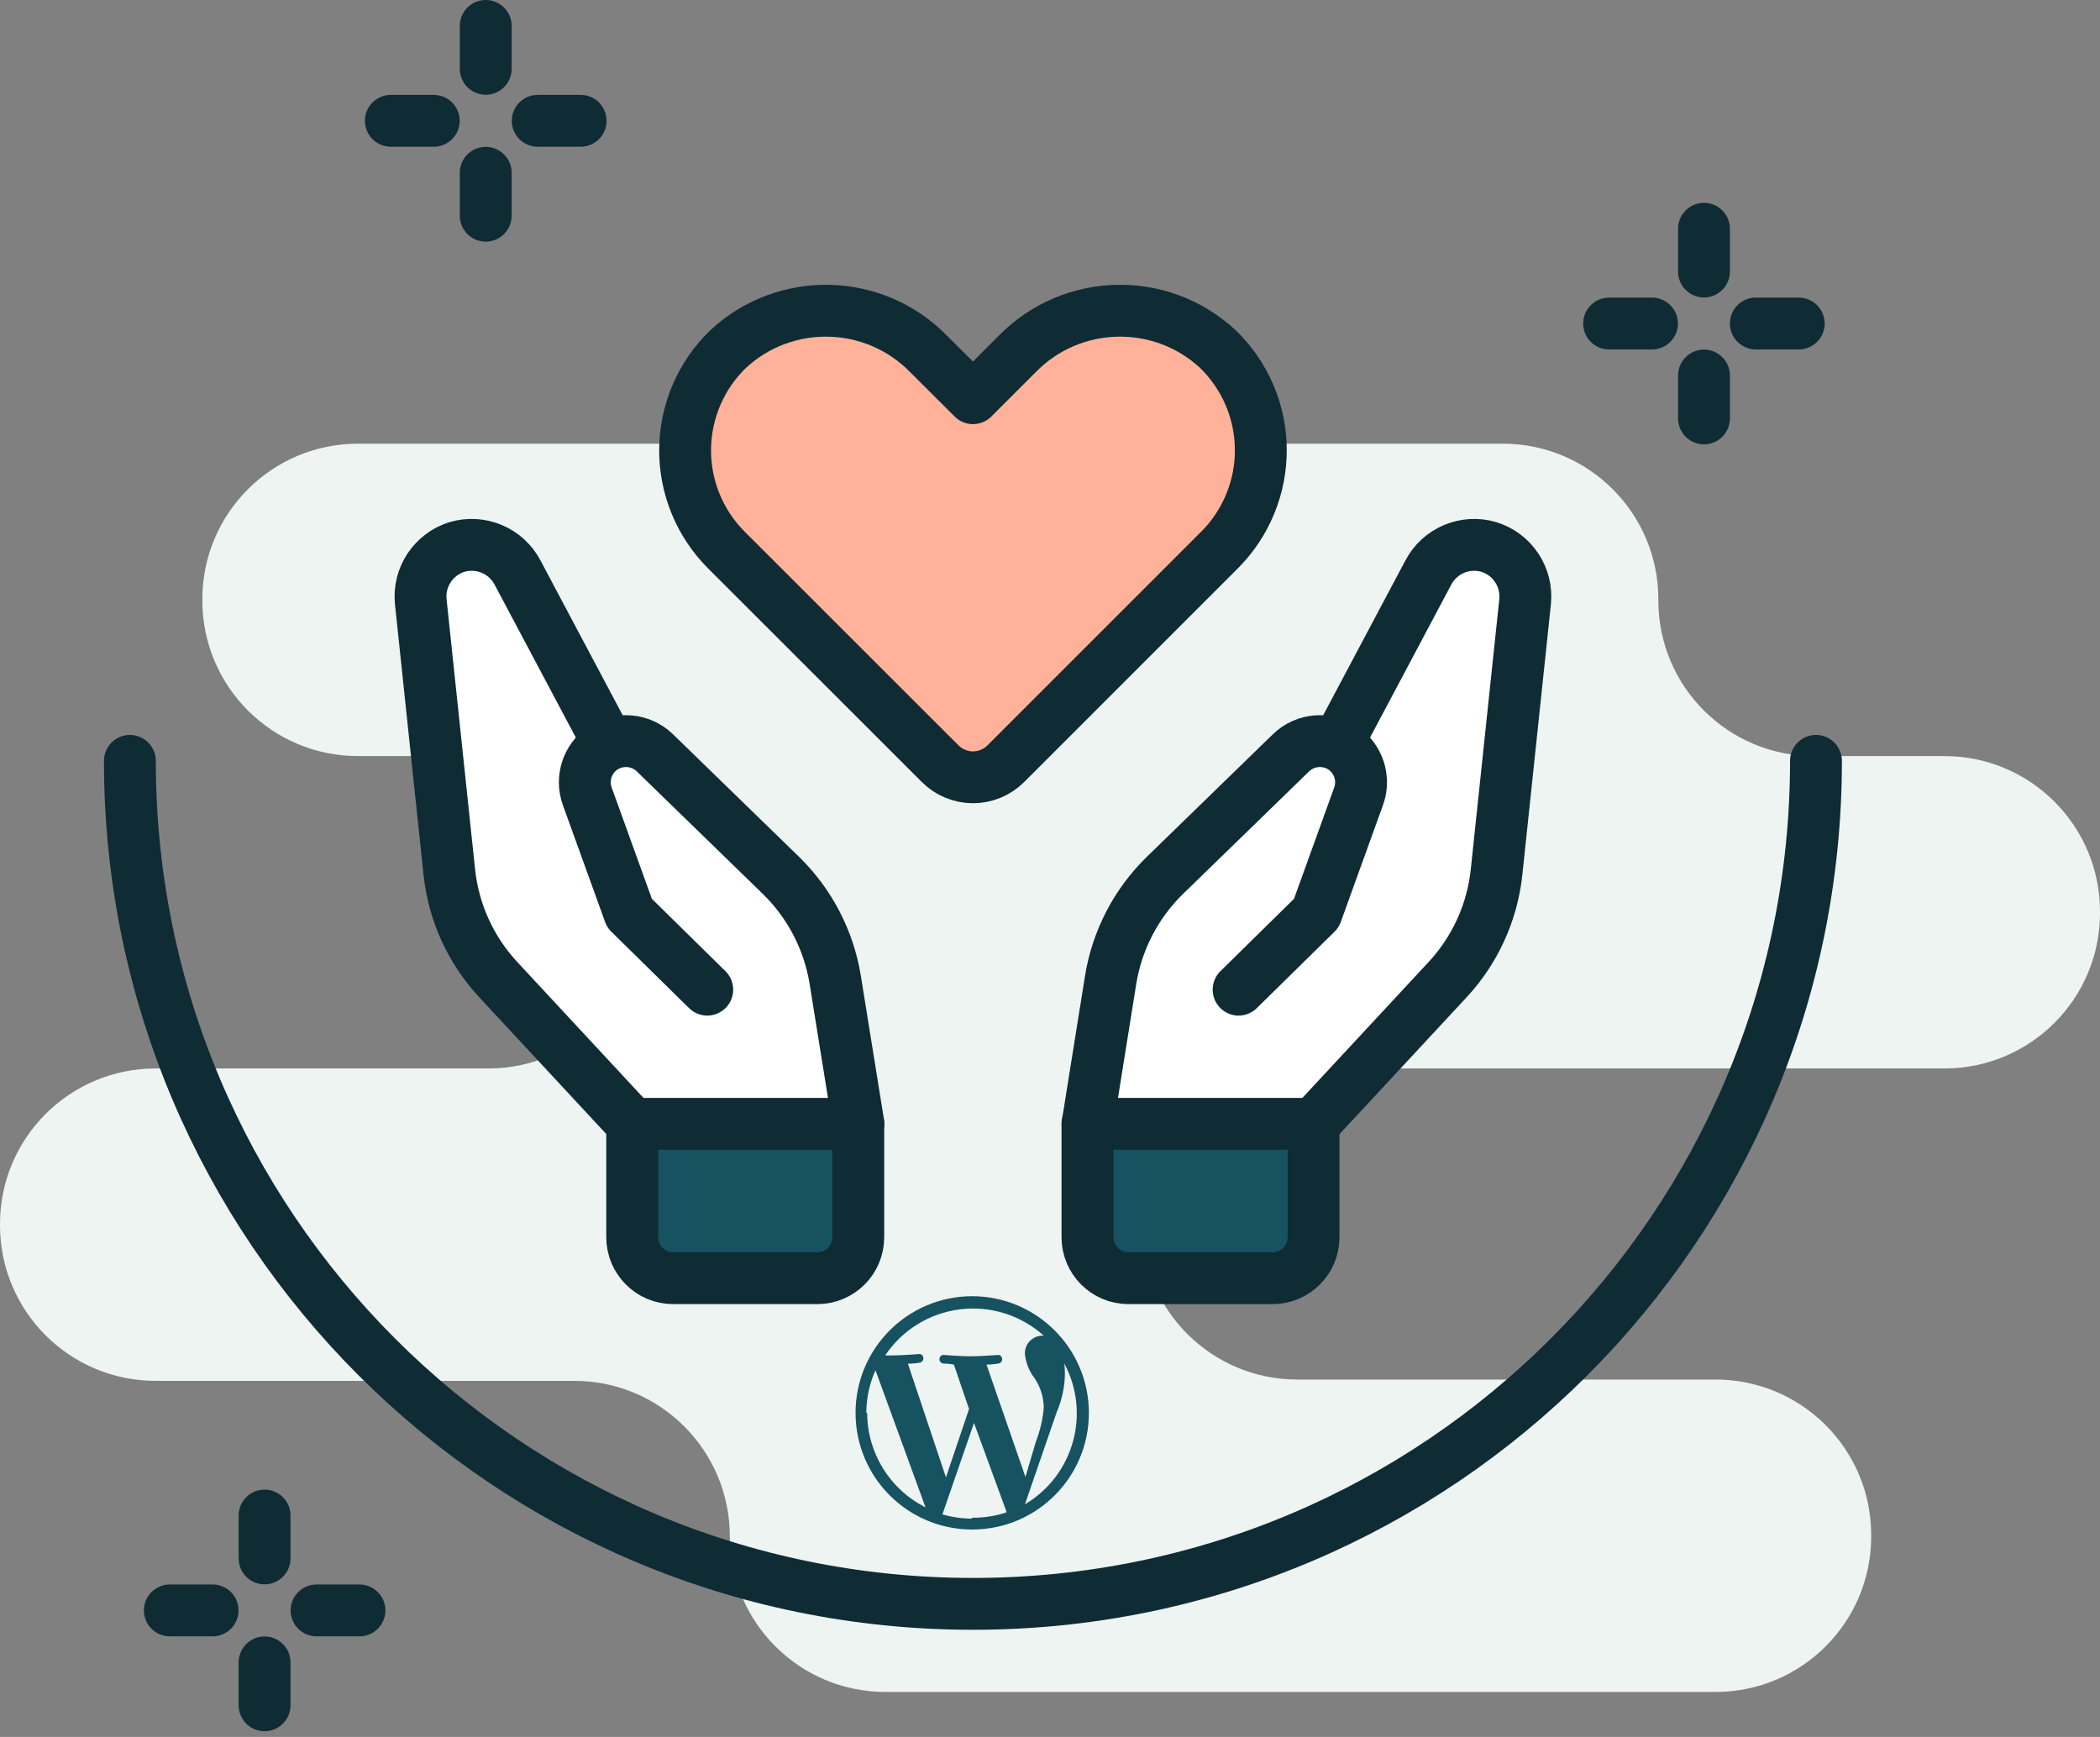 <svg width="162" height="134" viewBox="0 0 162 134" fill="none" xmlns="http://www.w3.org/2000/svg">
<rect x="0" y="0" width="162" height="134" fill="#808080" stroke="none"/>
<path d="M162 70.43V70.33C162 63.703 156.627 58.33 150 58.33H139.93C133.303 58.33 127.93 52.957 127.93 46.33V46.23C127.93 39.603 122.557 34.23 115.93 34.23H27.61C20.983 34.23 15.61 39.603 15.61 46.23V46.33C15.61 52.957 20.983 58.33 27.61 58.33H37.67C44.297 58.33 49.67 63.703 49.67 70.33V70.43C49.67 77.057 44.297 82.43 37.67 82.43H12C5.373 82.43 0 87.803 0 94.43V94.53C0 101.157 5.373 106.53 12 106.53H44.3C50.927 106.53 56.3 111.903 56.3 118.53C56.3 125.157 61.673 130.53 68.3 130.53H132.35C138.977 130.53 144.35 125.157 144.35 118.53V118.43C144.35 111.803 138.977 106.43 132.35 106.43H100.08C93.453 106.43 88.08 101.057 88.08 94.43C88.08 87.803 93.453 82.43 100.08 82.43H150C156.627 82.43 162 77.057 162 70.43Z" fill="#EDF4F2"/>
<path d="M131.45 17.65V20.95" stroke="#0F2B33" stroke-width="4" stroke-linecap="round" stroke-linejoin="round"/>
<path d="M131.45 28.97V32.28" stroke="#0F2B33" stroke-width="4" stroke-linecap="round" stroke-linejoin="round"/>
<path d="M138.76 24.96H135.45" stroke="#0F2B33" stroke-width="4" stroke-linecap="round" stroke-linejoin="round"/>
<path d="M127.44 24.96H124.13" stroke="#0F2B33" stroke-width="4" stroke-linecap="round" stroke-linejoin="round"/>
<path d="M20.41 116.92V120.23" stroke="#0F2B33" stroke-width="4" stroke-linecap="round" stroke-linejoin="round"/>
<path d="M20.41 128.25V131.56" stroke="#0F2B33" stroke-width="4" stroke-linecap="round" stroke-linejoin="round"/>
<path d="M27.73 124.24H24.42" stroke="#0F2B33" stroke-width="4" stroke-linecap="round" stroke-linejoin="round"/>
<path d="M16.4 124.24H13.1" stroke="#0F2B33" stroke-width="4" stroke-linecap="round" stroke-linejoin="round"/>
<path d="M37.47 2V5.31" stroke="#0F2B33" stroke-width="4" stroke-linecap="round" stroke-linejoin="round"/>
<path d="M37.47 13.33V16.64" stroke="#0F2B33" stroke-width="4" stroke-linecap="round" stroke-linejoin="round"/>
<path d="M44.79 9.32H41.48" stroke="#0F2B33" stroke-width="4" stroke-linecap="round" stroke-linejoin="round"/>
<path d="M33.46 9.32H30.15" stroke="#0F2B33" stroke-width="4" stroke-linecap="round" stroke-linejoin="round"/>
<path d="M60.24 67.53L50.5 58.06C49.558 57.141 48.148 56.894 46.95 57.44V57.38L39.95 44.2C39.033 42.554 37.092 41.772 35.29 42.321C33.488 42.871 32.313 44.603 32.47 46.48L34.67 67.32C34.997 70.426 36.323 73.342 38.45 75.63L48.73 86.7V95.45C48.73 97.195 50.145 98.61 51.89 98.61H63.02C64.765 98.61 66.18 97.195 66.18 95.45V86.7L64.39 75.58C63.906 72.521 62.451 69.699 60.24 67.53Z" fill="white"/>
<path d="M114.81 42.25C112.969 41.705 111.001 42.544 110.12 44.25L103.12 57.43V57.49C101.922 56.944 100.512 57.191 99.57 58.11L89.83 67.58C87.608 69.746 86.14 72.568 85.64 75.63L83.86 86.75V95.5C83.857 96.337 84.188 97.141 84.779 97.734C85.37 98.327 86.173 98.66 87.01 98.66H98.14C99.885 98.66 101.3 97.245 101.3 95.5V86.75L111.58 75.68C113.707 73.392 115.033 70.476 115.36 67.37L117.56 46.53C117.785 44.629 116.633 42.835 114.81 42.25Z" fill="white"/>
<path d="M48.77 86.7H66.21V95.45C66.21 97.195 64.795 98.61 63.05 98.61H51.93C50.185 98.61 48.77 97.195 48.77 95.45V86.7H48.77Z" fill="#165260" stroke="#0F2B33" stroke-width="4" stroke-linecap="round" stroke-linejoin="round"/>
<path d="M46.94 57.38L39.94 44.2C39.059 42.494 37.091 41.655 35.25 42.2C33.432 42.766 32.264 44.536 32.46 46.43L34.66 67.27C34.987 70.376 36.313 73.293 38.44 75.58L48.72 86.65" fill="white"/>
<path d="M46.94 57.38L39.94 44.2C39.059 42.494 37.091 41.655 35.25 42.2V42.2C33.432 42.766 32.264 44.536 32.46 46.43L34.66 67.27C34.987 70.376 36.313 73.293 38.44 75.58L48.72 86.65" stroke="#0F2B33" stroke-width="4" stroke-linecap="round" stroke-linejoin="round"/>
<path d="M66.22 86.7L64.43 75.58C63.93 72.518 62.462 69.696 60.24 67.53L50.5 58.06C49.411 57.024 47.748 56.883 46.5 57.72C45.297 58.545 44.807 60.081 45.31 61.45L48.56 70.45L54.56 76.35" fill="white"/>
<path d="M66.22 86.7L64.43 75.58C63.93 72.518 62.462 69.696 60.24 67.53L50.5 58.06C49.411 57.024 47.748 56.883 46.5 57.72V57.72C45.297 58.545 44.807 60.081 45.31 61.45L48.56 70.45L54.56 76.35" stroke="#0F2B33" stroke-width="4" stroke-linecap="round" stroke-linejoin="round"/>
<path d="M98.18 98.61H87.05C85.305 98.61 83.89 97.195 83.89 95.45V86.7H101.33V95.45C101.33 97.191 99.921 98.605 98.18 98.61Z" fill="#165260" stroke="#0F2B33" stroke-width="4" stroke-linecap="round" stroke-linejoin="round"/>
<path d="M103.17 57.38L110.17 44.2C111.051 42.494 113.019 41.655 114.86 42.2C116.679 42.766 117.846 44.536 117.65 46.43L115.45 67.27C115.123 70.376 113.797 73.293 111.67 75.58L101.39 86.65" fill="white"/>
<path d="M103.17 57.38L110.17 44.2C111.051 42.494 113.019 41.655 114.86 42.2V42.2C116.679 42.766 117.846 44.536 117.65 46.43L115.45 67.27C115.123 70.376 113.797 73.293 111.67 75.58L101.39 86.65" stroke="#0F2B33" stroke-width="4" stroke-linecap="round" stroke-linejoin="round"/>
<path d="M83.9 86.7L85.68 75.58C86.18 72.518 87.648 69.696 89.87 67.53L99.61 58.06C100.699 57.024 102.361 56.883 103.61 57.72C104.813 58.545 105.303 60.081 104.8 61.45L101.55 70.45L95.55 76.35" fill="white"/>
<path d="M83.9 86.7L85.68 75.58C86.18 72.518 87.648 69.696 89.87 67.53L99.61 58.06C100.699 57.024 102.361 56.883 103.61 57.72V57.72C104.813 58.545 105.303 60.081 104.8 61.45L101.55 70.45L95.55 76.35" stroke="#0F2B33" stroke-width="4" stroke-linecap="round" stroke-linejoin="round"/>
<path d="M93.94 26.92C89.524 22.838 82.659 23.015 78.46 27.32L75.06 30.72L71.65 27.32C67.454 23.016 60.593 22.839 56.18 26.92C54.079 28.944 52.88 31.727 52.852 34.644C52.823 37.56 53.969 40.366 56.03 42.43L72.52 58.91C73.192 59.587 74.106 59.967 75.06 59.967C76.014 59.967 76.928 59.587 77.6 58.91L94.08 42.43C96.142 40.367 97.29 37.562 97.263 34.646C97.237 31.729 96.039 28.945 93.94 26.92Z" fill="#FFB199" stroke="#0F2B33" stroke-width="4" stroke-linecap="round" stroke-linejoin="round"/>
<path d="M140.09 58.7C140.09 94.618 110.973 123.735 75.055 123.735C39.137 123.735 10.02 94.618 10.02 58.7" stroke="#0F2B33" stroke-width="4" stroke-linecap="round" stroke-linejoin="round"/>
<path fill-rule="evenodd" clip-rule="evenodd" d="M74.986 100C70.018 100.008 65.995 104.04 66 109.009C66.005 113.978 70.036 118.002 75.004 118C79.973 117.997 84 113.969 84 109C83.993 104.027 79.959 100 74.986 100ZM66.829 109C66.832 107.866 67.072 106.745 67.536 105.71L71.397 116.287C68.64 114.904 66.899 112.084 66.897 109H66.829ZM72.702 116.831C73.444 117.049 74.213 117.159 74.986 117.157V117.089C75.882 117.102 76.774 116.964 77.624 116.681V116.572L75.136 109.775L72.702 116.831ZM76.101 105.275C76.591 105.275 77.039 105.193 77.039 105.193C77.198 105.161 77.311 105.022 77.311 104.86C77.311 104.699 77.198 104.559 77.039 104.527C77.039 104.527 75.68 104.636 74.878 104.636C74.075 104.636 72.743 104.527 72.743 104.527C72.585 104.559 72.471 104.699 72.471 104.86C72.471 105.022 72.585 105.161 72.743 105.193C72.743 105.193 73.151 105.193 73.586 105.275L74.755 108.701L72.974 113.976L70.038 105.207C70.527 105.207 70.962 105.125 70.962 105.125C71.121 105.093 71.234 104.954 71.234 104.792C71.234 104.631 71.121 104.491 70.962 104.459C70.962 104.459 69.603 104.568 68.8 104.568H68.284C69.601 102.602 71.706 101.305 74.054 101.013C76.402 100.72 78.761 101.462 80.519 103.045H80.424C80.049 103.045 79.691 103.199 79.433 103.472C79.176 103.745 79.042 104.112 79.065 104.486C79.148 105.181 79.421 105.84 79.853 106.39C80.282 107.055 80.513 107.828 80.519 108.619C80.44 109.514 80.234 110.393 79.908 111.23L79.106 113.949L76.101 105.275ZM82.106 105.198C82.103 105.192 82.1 105.186 82.097 105.18V105.112C82.1 105.14 82.103 105.169 82.106 105.198ZM82.106 105.198C82.134 105.458 82.149 105.72 82.151 105.982C82.138 106.992 81.925 107.99 81.526 108.918L79.065 116.056C82.821 113.832 84.16 109.047 82.106 105.198Z" fill="#165260"/>
</svg>
